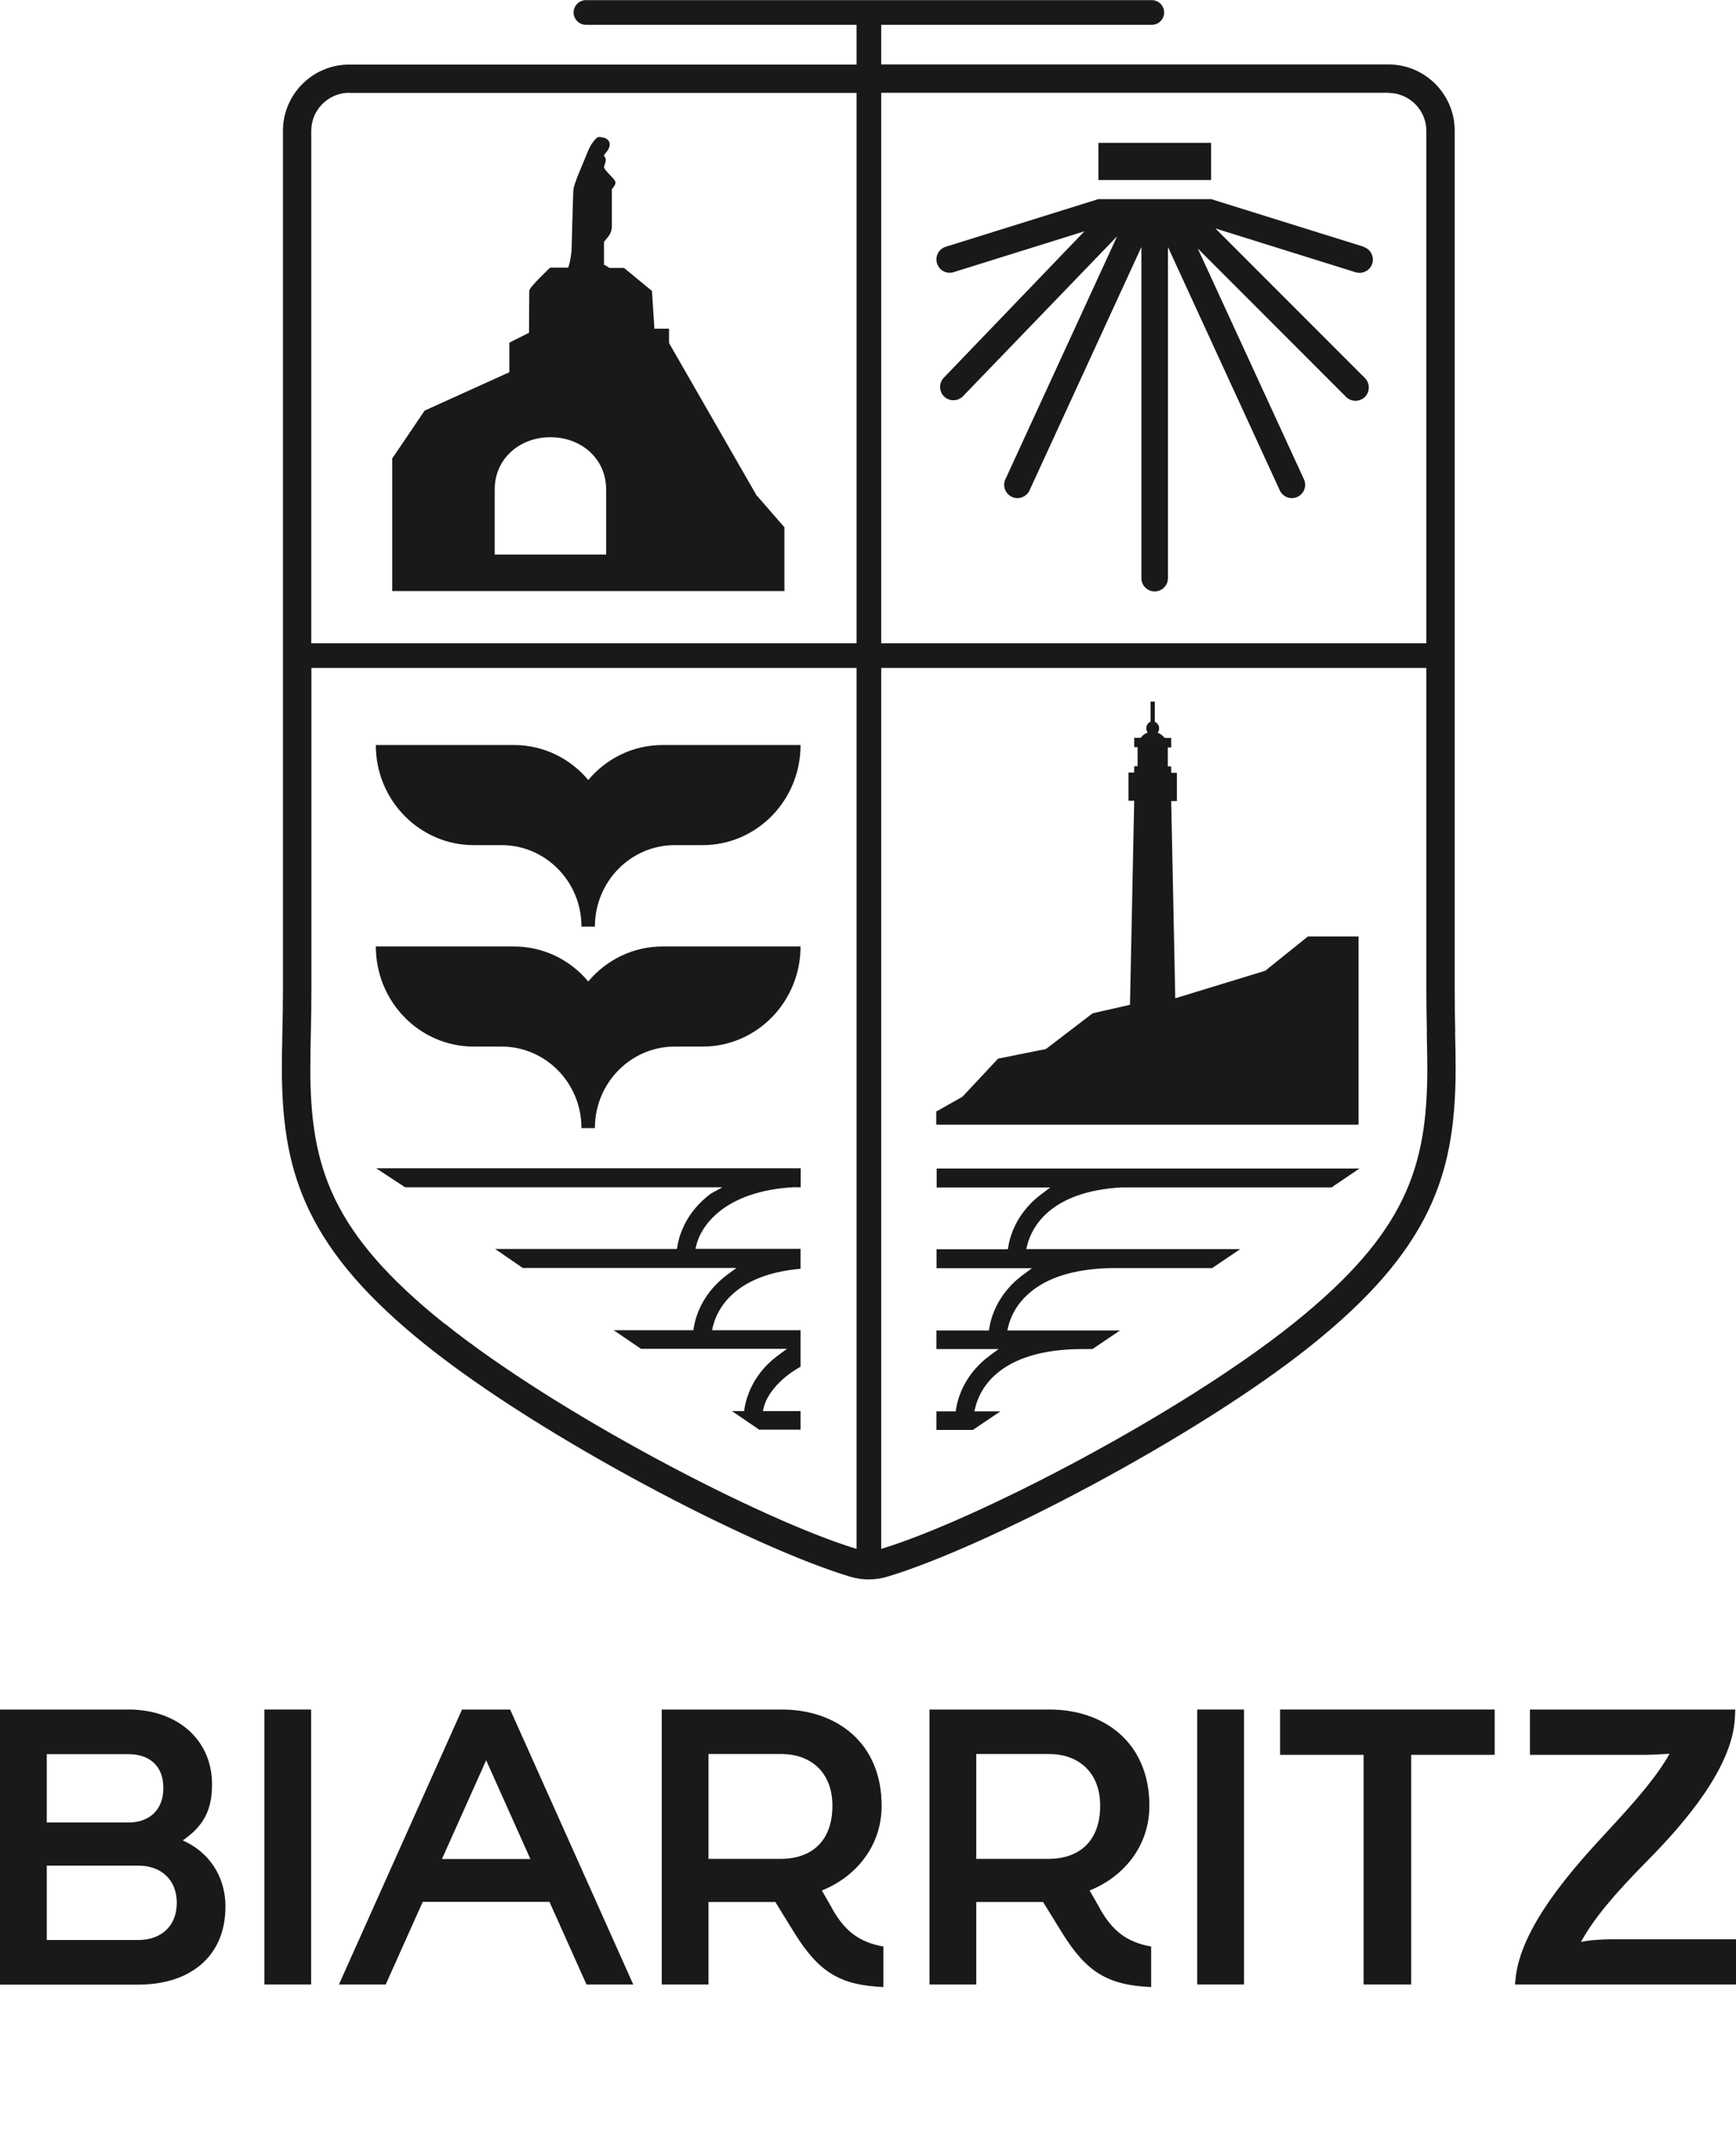 <?xml version="1.0" encoding="UTF-8"?>
<svg id="Calque_1" data-name="Calque 1" xmlns="http://www.w3.org/2000/svg" width="128.05" height="158.26" viewBox="0 0 128.05 158.26">
  <path d="m69.18,82.9h-.12v-.89s0-.08,0-.08l.07-.03,1.86-1.05,2.61-2.79.03-.03h.04s3.48-.7,3.48-.7l3.43-2.62.02-.02h.03s2.72-.62,2.72-.62l.31-15.04h-.3s-.12,0-.12,0v-1.96s0-.12,0-.12h.42s0-.35,0-.35v-.12h.12s.13,0,.13,0v-1.4s-.13,0-.13,0h-.12v-.12s0-.45,0-.45v-.12h.48c.13-.18.31-.32.52-.39-.07-.09-.11-.2-.11-.32,0-.21.13-.4.32-.48v-1.36s0-.12,0-.12h.31v1.49c.19.08.32.27.32.48,0,.12-.04.23-.11.32.2.08.38.21.52.39h.48v.58s0,.12,0,.12h-.25s0,1.4,0,1.4h.25v.47h.42v2.08h-.42s.3,14.54.3,14.54l6.64-2.03,3.11-2.5.03-.03h3.62s.12,0,.12,0v13.76s0,.12,0,.12h-.12s-30.92,0-30.92,0Z" fill="#191918"/>
  <path d="m107.34,76.08c-.02-.98-.04-1.99-.04-3.04V9.64c0-2.7-2.19-4.89-4.89-4.89h-37.41V1.83h19.96c.5,0,.91-.41.91-.91s-.41-.91-.91-.91h-41.74c-.5,0-.91.41-.91.91s.41.91.91.91h19.96v2.93H25.76c-2.7,0-4.89,2.19-4.89,4.89v63.39c0,1.05-.02,2.05-.04,3.03-.02.93-.04,1.81-.04,2.69,0,4.38.6,7.5,2,10.44,1.62,3.38,4.37,6.56,8.68,10,8.49,6.79,24.02,14.86,31.21,17.02.46.14.93.21,1.4.21s.95-.07,1.4-.21c7.19-2.16,22.72-10.23,31.21-17.02,4.3-3.44,7.06-6.62,8.68-10,1.4-2.94,2-6.06,2-10.44,0-.88-.02-1.79-.04-2.67m-2.09.04h0c.02.91.04,1.77.04,2.63,0,7.22-1.53,12.12-9.89,18.81-8.27,6.62-23.33,14.46-30.39,16.61V49.24h40.21v23.8c0,1.08.02,2.1.04,3.09m-2.84-69.28c1.54,0,2.8,1.26,2.8,2.8v37.77h-40.21V6.84h37.41Zm-76.64,0h37.41v40.57H22.96V9.64c0-1.54,1.26-2.8,2.8-2.8Zm7.01,90.72c-8.36-6.69-9.89-11.59-9.89-18.81,0-.86.02-1.72.04-2.65.02-.98.04-2,.04-3.07v-23.8h40.21v64.94c-7.06-2.15-22.12-10-30.39-16.62Z" fill="#191918"/>
  <path d="m59.06,54.92h-10.18c-2.2,0-4.16,1-5.49,2.58-1.32-1.58-3.29-2.58-5.49-2.58h-10.18c0,4.07,3.23,7.38,7.22,7.38h2.06c3.25,0,5.89,2.69,5.89,6.01h.99c0-3.32,2.64-6.01,5.89-6.01h2.06c3.99,0,7.22-3.3,7.22-7.38h0Z" fill="#191918"/>
  <path d="m59.06,69.77h-10.18c-2.2,0-4.16,1-5.49,2.58-1.32-1.58-3.29-2.58-5.49-2.58h-10.18c0,4.07,3.23,7.38,7.22,7.38h2.06c3.25,0,5.89,2.69,5.89,6.01h.99c0-3.32,2.64-6.01,5.89-6.01h2.06c3.99,0,7.22-3.3,7.22-7.38h0Z" fill="#191918"/>
  <path d="m55.84,36.58l-6.49-11.29v-1.06h-1.08c-.06-.99-.18-2.78-.18-2.78l-2.06-1.7h-1.08c-.15-.11-.3-.2-.4-.23v-1.69l.31-.38c.17-.21.27-.48.27-.75v-2.75s.27-.27.27-.51-.94-.94-.84-1.18c.1-.24.2-.57.03-.71-.17-.13.3-.37.37-.78.07-.4-.2-.67-.84-.67,0,0-.44.24-.78,1.11-.34.88-1.01,2.29-1.05,2.83-.03.54-.13,4.42-.13,4.42,0,0-.06.75-.25,1.27h-1.33s-1.54,1.44-1.54,1.7c0,.22-.01,2.33-.02,3.1l-1.45.73v2.18l-6.25,2.83-2.39,3.53v9.77h28.93v-4.7l-2.02-2.32Zm-11.13,4.3h-8.22v-4.8c0-2.27,1.84-3.85,4.11-3.85s4.11,1.58,4.11,3.85v4.8Z" fill="#191918"/>
  <path d="m100.29,86.13l-2.07,1.4h-15.42c-5.42.27-6.71,3.04-7.02,4.22l-.08.33h15.78l-2.07,1.4h-7.4c-5.92.09-7.31,3.01-7.63,4.27l-.08.33h8.31l-2.03,1.37h-.74c-6.15,0-7.57,2.98-7.89,4.27l-.08.32h1.92l-2.03,1.37h-2.69v-1.37h1.43l.03-.22c.09-.56.38-1.68,1.32-2.81.33-.39.72-.76,1.17-1.09l.64-.47h-4.59v-1.37h3.87l.04-.22c.09-.56.38-1.67,1.32-2.8.33-.4.73-.77,1.18-1.1l.64-.47h-7.04v-1.4h5.26l.04-.22c.09-.56.38-1.67,1.32-2.79.32-.39.7-.74,1.14-1.07l.63-.47h-8.38v-1.4h31.22" fill="#191918"/>
  <g>
    <path d="m0,146.29v-20.27h9.48c3.59,0,6.16,2.22,6.16,5.51,0,1.78-.52,3.01-2.16,4.14,1.81.79,3.15,2.52,3.15,4.88,0,3.73-2.68,5.75-6.41,5.75H0Zm3.45-11.94h6.03c1.42,0,2.57-.82,2.57-2.55s-1.15-2.49-2.57-2.49H3.45v5.04Zm0,8.66h6.77c1.62,0,2.82-.99,2.82-2.74s-1.21-2.74-2.82-2.74H3.45v5.48Z" fill="#191918"/>
    <path d="m19.5,126.02h3.45v20.27h-3.45v-20.27Z" fill="#191918"/>
    <path d="m61.38,140.7c.9,1.59,1.94,2.47,3.78,2.79v2.99c-3.23-.14-4.77-1.12-6.55-3.97l-1.42-2.3h-4.93v6.08h-3.45v-20.27h8.85c4.03,0,7.37,2.44,7.37,7.09,0,3.2-2.16,5.37-4.41,6.25l.77,1.34Zm-9.12-11.39v7.72h5.31c2.36,0,3.83-1.37,3.83-3.92s-1.7-3.81-3.75-3.81h-5.4Z" fill="#191918"/>
    <path d="m81.13,140.7c.9,1.59,1.94,2.47,3.78,2.79v2.99c-3.23-.14-4.77-1.12-6.55-3.97l-1.42-2.3h-4.93v6.08h-3.45v-20.27h8.85c4.03,0,7.37,2.44,7.37,7.09,0,3.2-2.16,5.37-4.41,6.25l.77,1.34Zm-9.12-11.39v7.72h5.31c2.36,0,3.83-1.37,3.83-3.92s-1.7-3.81-3.75-3.81h-5.4Z" fill="#191918"/>
    <path d="m88.31,126.02h3.45v20.27h-3.45v-20.27Z" fill="#191918"/>
    <path d="m100.58,129.36h-6.16v-3.34h15.83v3.34h-6.16v16.93h-3.51v-16.93Z" fill="#191918"/>
    <path d="m128.05,142.95v3.34h-16.3l.03-.33c.33-3.94,4.38-8.38,6.96-11.15,2.08-2.25,3.51-3.92,4.41-5.53-.79.05-1.4.08-1.81.08h-8.49v-3.34h15.15l-.03.58c-.16,3.67-3.7,7.78-6.44,10.55-2.44,2.47-3.97,4.27-4.93,6.03l.03-.03c.63-.14,1.56-.19,2.16-.19h9.26Z" fill="#191918"/>
  </g>
  <path d="m43.26,146.29h3.45l-9.08-20.27h-3.55l-9.08,20.27h3.45l2.73-6.09h9.35l2.73,6.09Zm-10.66-9.25l3.26-7.28,3.26,7.28h-6.52Z" fill="#191918"/>
  <rect x="83.8" y="7.74" width="2.74" height="8.31" transform="translate(73.28 97.07) rotate(-90)" fill="#191918"/>
  <path d="m100.59,18.19l-11.25-3.51h-8.33l-11.25,3.51c-.52.16-.81.71-.64,1.23h0c.16.52.71.81,1.23.64l9.64-3.01-10.36,10.78c-.38.38-.38,1.01,0,1.39.38.38,1.01.38,1.39,0l11.38-11.8-8.24,17.91c-.23.49,0,1.08.48,1.3.49.23,1.08,0,1.3-.48l8.25-17.94v24.41c0,.54.44.98.98.98h0c.54,0,.98-.44.98-.98v-24.41l8.25,17.94c.23.49.81.71,1.3.48.49-.23.71-.81.48-1.3l-7.83-17.01,10.94,10.94c.38.38,1.01.38,1.39,0,.38-.38.38-1.01,0-1.39l-11.03-11.03,10.34,3.23c.52.16,1.07-.13,1.23-.64h0c.16-.52-.13-1.07-.64-1.23Z" fill="#191918"/>
  <path d="m58.68,87.52h.38v-1.4h-31.32l2.14,1.4h23.41l-.86.47c-.44.33-.81.68-1.14,1.07-.94,1.12-1.23,2.23-1.32,2.79l-.04.22h-13.41l2.04,1.4h15.76l-.64.47c-.45.33-.84.7-1.18,1.1-.94,1.13-1.23,2.24-1.32,2.8l-.04.22h-5.87l2.01,1.37h10.77l-.64.47c-.44.33-.84.69-1.17,1.09-.94,1.13-1.23,2.25-1.32,2.81l-.03.22h-.9l2.01,1.37h3.05v-1.37h-2.78l.08-.32c.18-.72.96-1.98,2.7-2.95v-2.69h-6.53l.08-.33c.3-1.17,1.52-3.77,6.45-4.2v-1.47h-7.75l.08-.33c.3-1.18,1.86-3.95,7.28-4.22Z" fill="#191918"/>
</svg>